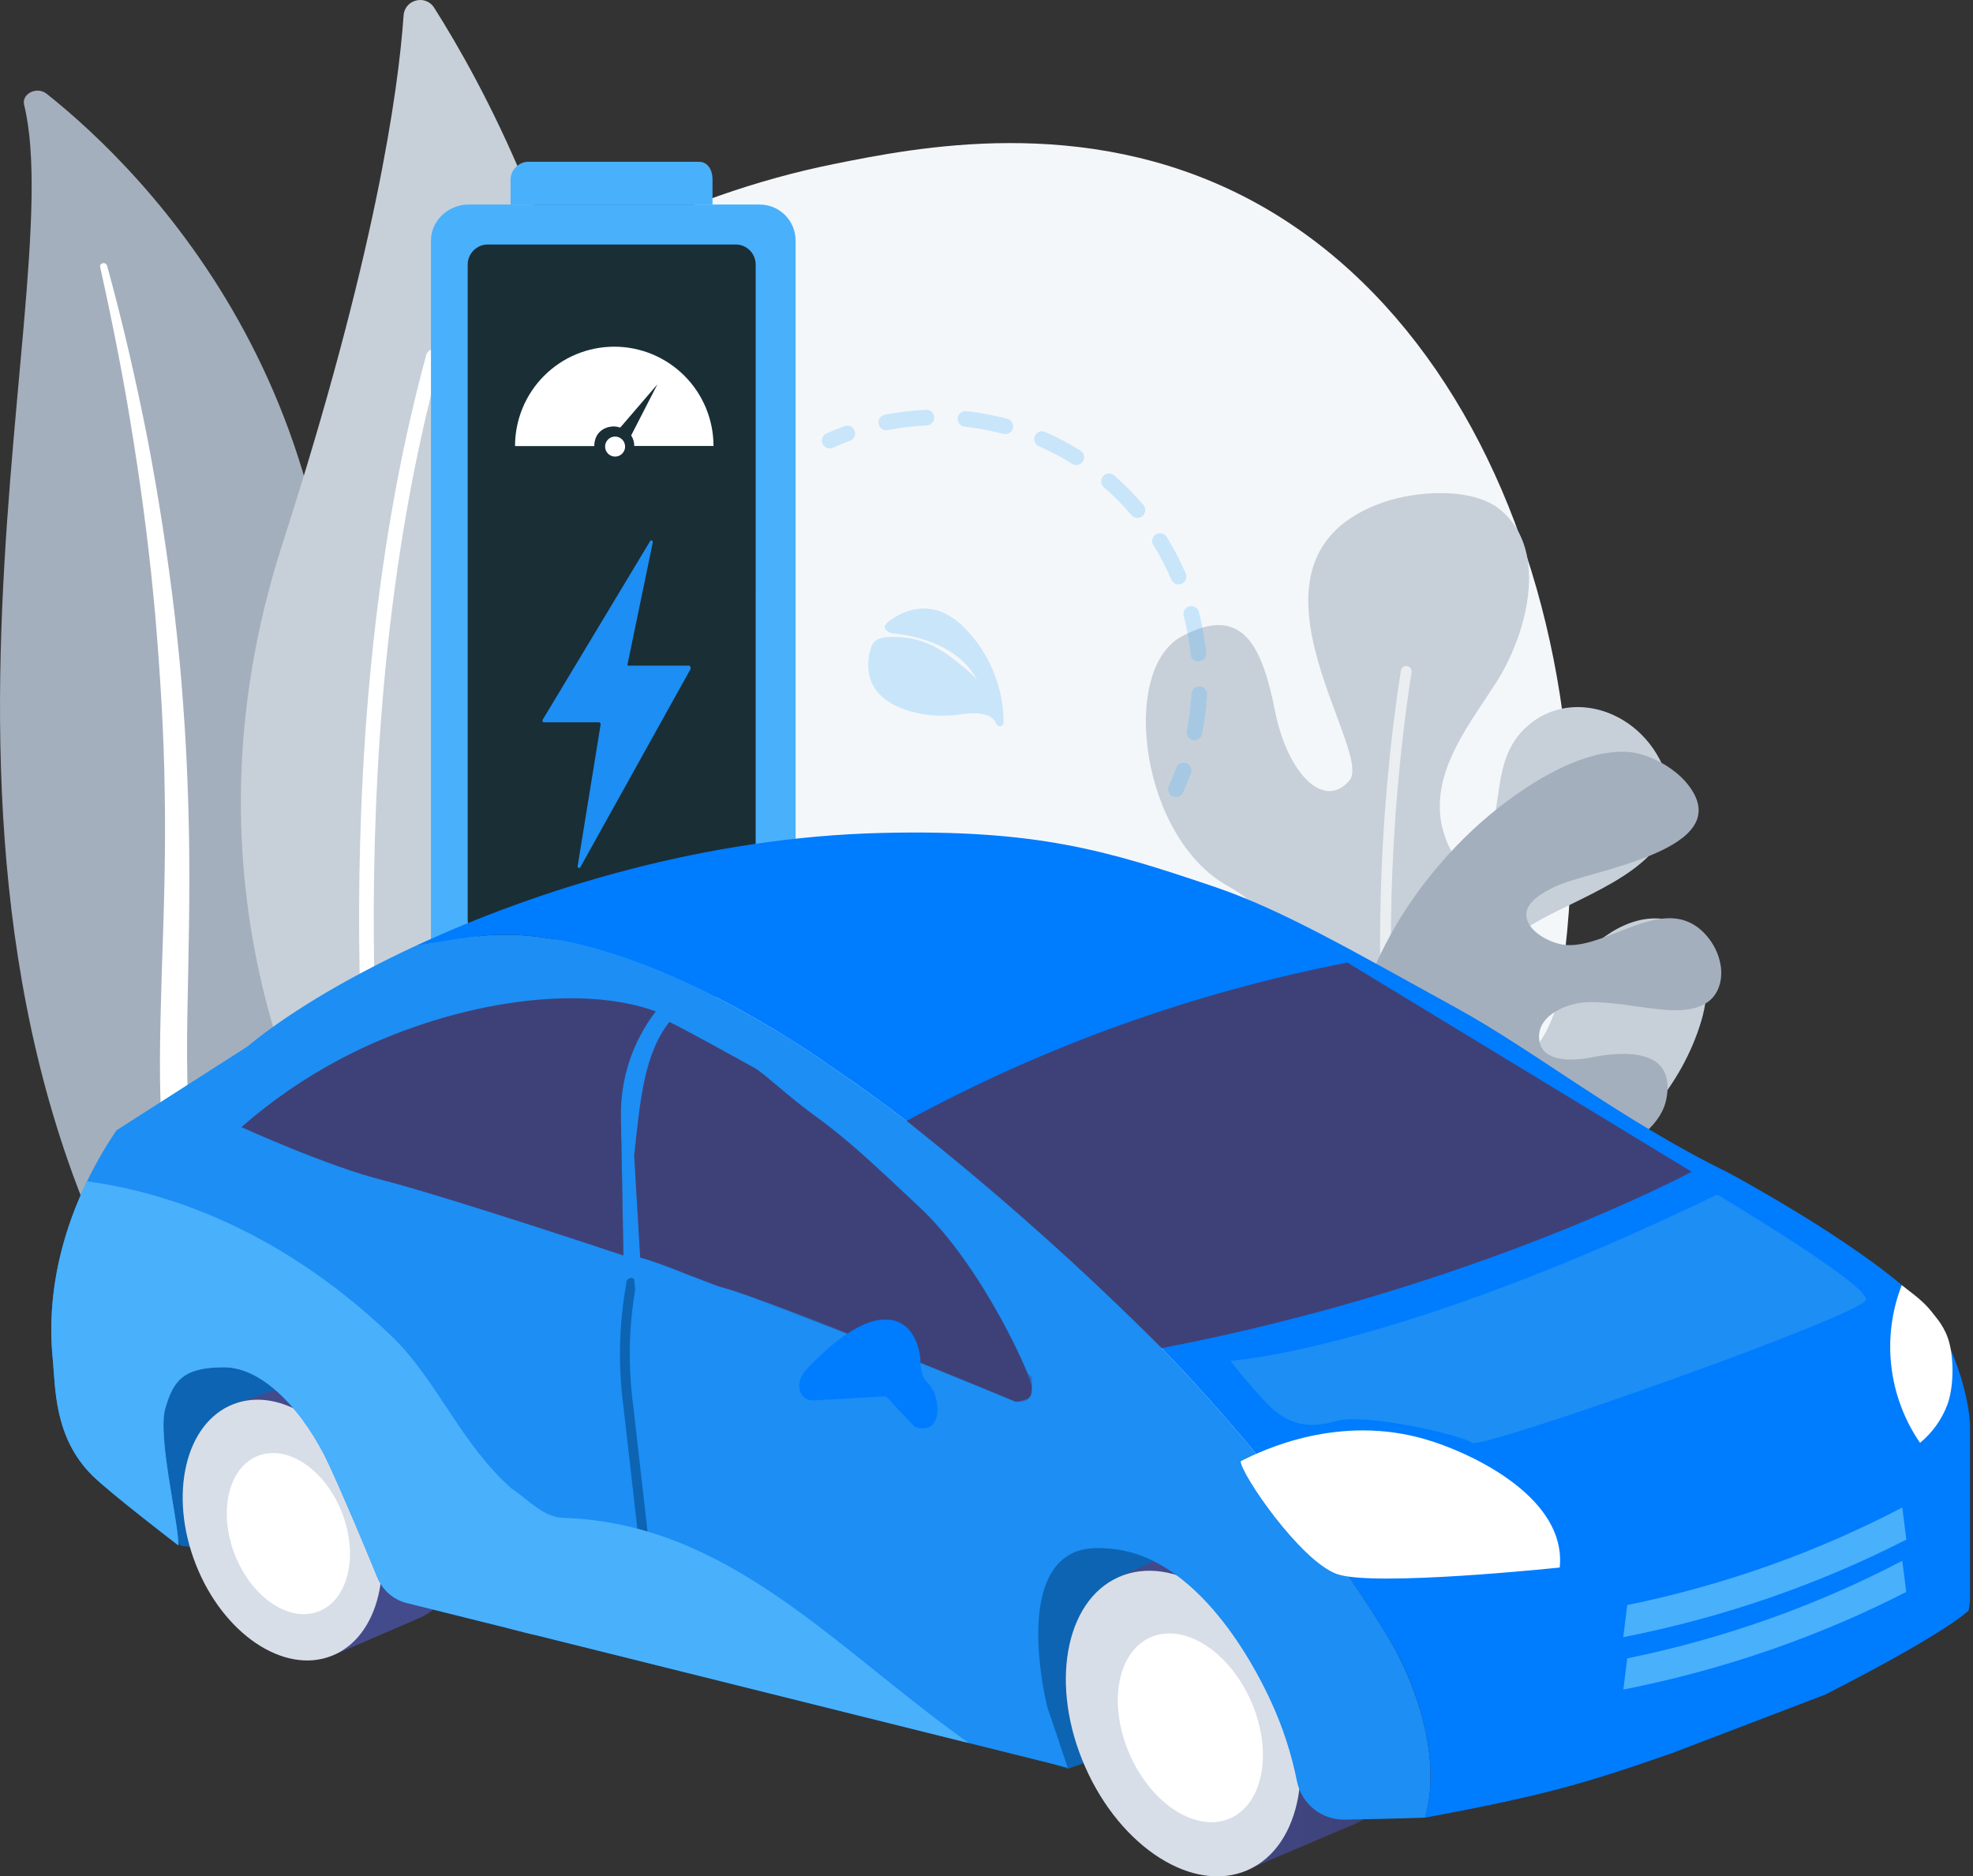 <svg width="326" height="310" viewBox="0 0 326 310" fill="none" xmlns="http://www.w3.org/2000/svg">
<rect x="0" y="0" width="326" height="310" fill="#333333" stroke="none"/>
<g clip-path="url(#clip0_398_2018)">
<path d="M24.102 140.47C31.971 78.79 87.62 37.217 137.689 27.122C151.359 24.363 178.858 18.82 205.51 32.457C256.681 58.645 273.213 139.475 248.029 197.138C244.788 204.562 221.954 254.633 168.22 269.553C128.88 280.477 95.021 266.43 90.885 264.658C85.661 262.416 73.967 256.885 61.806 246.263C33.234 221.307 19.186 179.014 24.102 140.47Z" fill="#F4F7FA"/>
<path d="M3.985 17.319C3.533 15.475 6.115 14.22 7.713 15.495C23.991 28.434 63.177 67.291 54.208 135.967C42.964 222.142 62.294 251.211 88.292 270.106C88.292 270.106 54.485 263.573 31.865 231.941C-23.672 154.276 12.028 50.086 3.985 17.319Z" fill="#A4AFBD"/>
<g style="mix-blend-mode:soft-light">
<path d="M16.542 44.069C18.659 53.627 20.557 63.222 22.053 72.855C23.6 82.486 24.805 92.147 25.669 101.837C26.479 111.525 27.09 121.225 27.218 130.935C27.396 140.643 27.093 150.348 26.748 160.092C26.468 169.831 26.121 179.641 26.933 189.508C27.745 199.376 29.907 209.275 34.113 218.553C35.163 220.865 36.269 223.169 37.517 225.393C38.721 227.64 40.039 229.839 41.407 232.017C44.185 236.415 47.285 240.601 50.681 244.54C57.583 252.479 65.881 259.499 75.003 265.419C75.963 266.042 77.327 265.871 78.052 265.04C78.776 264.209 78.59 263.07 77.674 262.443C75.502 260.948 73.353 259.434 71.29 257.843C70.244 257.061 69.239 256.241 68.21 255.438C67.225 254.6 66.202 253.798 65.247 252.936C61.402 249.588 57.807 245.963 54.49 242.089C47.906 234.46 42.613 225.926 38.575 217.07C36.624 212.653 35.052 208.079 33.875 203.396C32.731 198.733 31.946 193.99 31.528 189.206C30.654 179.63 30.905 169.917 31.105 160.178C31.304 150.439 31.4 140.643 31.043 130.865C30.881 125.976 30.617 121.092 30.251 116.212C30.089 113.777 29.862 111.342 29.646 108.898C29.403 106.462 29.142 104.027 28.863 101.593C27.716 91.871 26.222 82.19 24.383 72.552C22.489 62.928 20.299 53.35 17.684 43.864C17.634 43.726 17.535 43.611 17.405 43.542C17.275 43.473 17.124 43.455 16.981 43.491C16.914 43.5 16.85 43.522 16.792 43.556C16.733 43.59 16.683 43.635 16.642 43.688C16.601 43.742 16.571 43.803 16.554 43.869C16.537 43.934 16.533 44.002 16.542 44.069Z" fill="white"/>
</g>
<path d="M67.767 203.883C66 206.439 62.2 206.36 60.509 203.751C51.178 189.36 28.47 146.291 46.651 89.921C62.005 42.325 65.814 15.054 66.686 2.554C66.871 -0.088 70.317 -0.96 71.736 1.277C87.392 25.949 131.781 111.218 67.767 203.883Z" fill="#C7D0D9"/>
<g style="mix-blend-mode:soft-light">
<path d="M63.694 202.832C63.62 202.858 63.544 202.876 63.466 202.886C63.147 202.929 62.824 202.844 62.569 202.649C62.313 202.455 62.144 202.166 62.101 201.847C61.999 201.094 52.078 125.763 70.44 58.618C70.483 58.464 70.555 58.321 70.653 58.195C70.751 58.069 70.873 57.964 71.012 57.885C71.15 57.807 71.303 57.756 71.461 57.737C71.62 57.717 71.78 57.729 71.934 57.772C72.087 57.814 72.231 57.887 72.356 57.985C72.482 58.083 72.587 58.205 72.665 58.344C72.744 58.483 72.794 58.636 72.814 58.795C72.833 58.953 72.821 59.114 72.779 59.267C54.55 125.924 64.401 200.779 64.503 201.527C64.539 201.805 64.478 202.086 64.331 202.324C64.183 202.562 63.959 202.741 63.694 202.832Z" fill="white"/>
</g>
<path d="M230.832 208.668C250.481 202.013 274.685 190.032 281.092 168.738C282.615 163.671 283.281 154.292 276.442 152.182C270.188 150.258 263.548 154.959 260.157 159.785C257.664 163.331 256.574 170.348 253.528 173.112C249.069 177.156 244.683 169.457 244.106 166.031C242.81 158.371 251.538 153.37 257.418 150.466C267.18 145.644 278.716 140.872 275.733 129.365C272.751 117.859 260.011 113.16 252.319 120.008C245.978 125.651 248.791 134.403 244.962 140.766C241.558 146.418 238.487 138.981 238.015 135.119C236.989 126.74 243.04 119.313 247.254 112.708C252.024 105.242 256.154 91.323 248.064 84.353C243.413 80.341 233.801 81.12 228.409 83.042C202.03 92.446 227.122 124.025 222.973 128.948C218.823 133.871 212.761 127.938 210.677 117.479C208.593 107.019 205.439 99.624 195.216 105.174C184.994 110.723 188.409 138.448 202.959 146.436C217.509 154.423 206.589 168.54 201.737 161.693C198.234 156.748 193.255 142.951 185.973 142.797C173.839 142.542 178.783 166.253 183.237 171.106C189.478 177.909 200.409 177.458 207.669 182.955C209.776 184.551 214.624 188.578 213.687 191.72C212.381 196.103 205.665 193.051 203.142 191.65C197.469 188.503 187.947 175.838 182.992 186.521C176.877 199.705 194.394 213.902 230.832 208.668Z" fill="#C7D0D9"/>
<g style="mix-blend-mode:soft-light" opacity="0.8">
<g style="mix-blend-mode:soft-light" opacity="0.8">
<path d="M233.328 206.041C233.1 206.088 232.862 206.043 232.667 205.916C232.472 205.789 232.334 205.59 232.284 205.362C232.193 204.952 223.309 163.659 231.473 110.773C231.512 110.542 231.64 110.335 231.83 110.197C232.02 110.06 232.256 110.003 232.487 110.039C232.719 110.075 232.927 110.201 233.066 110.389C233.206 110.578 233.265 110.814 233.232 111.046C225.128 163.605 233.937 204.57 234.026 204.978C234.053 205.092 234.056 205.21 234.036 205.325C234.016 205.441 233.973 205.551 233.91 205.65C233.847 205.748 233.766 205.833 233.669 205.9C233.573 205.967 233.465 206.013 233.35 206.038L233.328 206.041Z" fill="white"/>
</g>
</g>
<path d="M262.051 199.18C261.421 194.84 253.169 193.499 249.845 192.817C247.918 192.424 245.172 192.006 244.208 189.998C243.193 187.888 244.801 186.282 246.838 185.94C250.487 185.325 254.372 187.693 257.74 188.792C261.358 189.973 265.12 190.558 268.744 189.045C271.634 187.837 274.616 184.917 275.284 181.811C277.131 173.208 268.499 173.589 262.86 174.724C260.124 175.274 254.756 175.644 254.327 171.778C253.871 167.663 259.118 165.665 262.343 165.586C266.557 165.483 270.685 166.467 274.861 166.827C278.626 167.152 283.093 166.803 284.196 162.476C285.049 159.132 283.224 155.249 280.519 153.224C274.285 148.536 265.881 156.27 259.16 156.162C256.784 156.123 252.886 154.324 252.263 151.76C251.631 149.146 255.032 147.44 256.895 146.515C262.421 143.777 287.673 140.509 278.794 129.498C276.559 126.724 272.199 124.357 268.658 124.211C261.975 123.937 254.403 128.378 249.198 132.228C241.013 138.282 233.81 146.674 229.084 155.699C218.639 175.654 223.384 189.193 223.384 189.193C226.265 194.103 230.76 199.229 235.747 202.042C241.611 205.346 250.741 206.888 257.2 204.476C259.296 203.683 262.444 201.868 262.051 199.18Z" fill="#A4AFBD"/>
<g opacity="0.5">
<path opacity="0.5" d="M114.6 94.478C114.73 94.718 114.934 94.909 115.182 95.024C115.492 95.168 115.846 95.184 116.168 95.068C116.49 94.952 116.753 94.713 116.9 94.404C117.34 93.464 117.823 92.526 118.336 91.62C118.468 91.325 118.486 90.991 118.385 90.683C118.284 90.375 118.072 90.117 117.791 89.957C117.51 89.798 117.179 89.75 116.864 89.822C116.549 89.894 116.272 90.082 116.088 90.347C115.545 91.31 115.031 92.305 114.561 93.305C114.475 93.49 114.433 93.692 114.44 93.896C114.447 94.1 114.502 94.3 114.6 94.478Z" fill="#49B0FC"/>
<path opacity="0.5" d="M115.467 133.166C114.397 131.134 113.483 129.024 112.734 126.852C112.656 126.537 112.698 126.204 112.853 125.919C113.008 125.633 113.264 125.416 113.57 125.311C113.877 125.205 114.212 125.218 114.509 125.348C114.807 125.477 115.045 125.713 115.177 126.01C115.881 128.055 116.742 130.044 117.751 131.957C117.873 132.254 117.882 132.586 117.775 132.889C117.667 133.191 117.452 133.444 117.169 133.597C116.887 133.749 116.558 133.792 116.247 133.716C115.935 133.64 115.662 133.451 115.481 133.186L115.467 133.166ZM119.399 137.176C119.674 136.972 120.019 136.886 120.357 136.936C120.696 136.986 121.001 137.168 121.206 137.442C122.496 139.178 123.917 140.813 125.456 142.332C125.664 142.58 125.773 142.896 125.76 143.22C125.748 143.543 125.615 143.85 125.388 144.081C125.162 144.311 124.857 144.449 124.534 144.466C124.212 144.483 123.894 144.379 123.644 144.175C122.01 142.562 120.502 140.825 119.133 138.981C119.098 138.933 119.066 138.882 119.037 138.83C118.89 138.556 118.846 138.239 118.912 137.935C118.978 137.632 119.151 137.362 119.399 137.176ZM111.005 120.192C110.602 117.93 110.375 115.64 110.326 113.343C110.304 113.163 110.32 112.98 110.374 112.807C110.427 112.634 110.515 112.474 110.634 112.337C110.753 112.2 110.899 112.09 111.063 112.013C111.226 111.936 111.404 111.894 111.585 111.89C111.766 111.886 111.946 111.92 112.113 111.99C112.28 112.06 112.43 112.164 112.555 112.296C112.679 112.427 112.775 112.584 112.835 112.755C112.896 112.925 112.92 113.107 112.906 113.288C112.956 115.451 113.173 117.607 113.554 119.736C113.581 120.059 113.487 120.379 113.291 120.636C113.094 120.892 112.809 121.066 112.491 121.123C112.173 121.18 111.845 121.116 111.572 120.944C111.299 120.772 111.099 120.504 111.013 120.192H111.005ZM128.6 146.812C128.801 146.535 129.103 146.349 129.44 146.294C129.777 146.238 130.123 146.319 130.401 146.517C132.154 147.78 134.002 148.905 135.93 149.882C136.097 149.949 136.248 150.05 136.373 150.178C136.499 150.307 136.597 150.46 136.66 150.629C136.724 150.797 136.752 150.977 136.742 151.157C136.732 151.337 136.685 151.513 136.604 151.674C136.523 151.834 136.409 151.976 136.27 152.09C136.131 152.205 135.97 152.289 135.797 152.337C135.624 152.386 135.442 152.398 135.264 152.372C135.086 152.347 134.915 152.285 134.763 152.19C132.717 151.153 130.755 149.959 128.894 148.619C128.737 148.508 128.608 148.362 128.516 148.194C128.398 147.978 128.343 147.734 128.358 147.488C128.372 147.243 128.457 147.007 128.6 146.807V146.812ZM110.706 106.478C110.763 106.057 110.824 105.638 110.891 105.219C111.19 103.371 111.602 101.543 112.126 99.746C112.161 99.568 112.231 99.4 112.334 99.251C112.437 99.103 112.57 98.978 112.724 98.883C112.878 98.789 113.05 98.728 113.229 98.705C113.408 98.681 113.59 98.695 113.763 98.746C113.937 98.796 114.097 98.883 114.235 98.999C114.373 99.116 114.485 99.26 114.565 99.422C114.644 99.585 114.688 99.762 114.695 99.942C114.702 100.123 114.671 100.303 114.605 100.471C114.11 102.165 113.722 103.889 113.441 105.631C113.378 106.027 113.319 106.422 113.267 106.818C113.26 106.998 113.214 107.174 113.135 107.336C113.055 107.497 112.943 107.641 112.805 107.756C112.667 107.872 112.507 107.958 112.334 108.008C112.162 108.059 111.98 108.073 111.802 108.049C111.624 108.025 111.452 107.965 111.298 107.871C111.145 107.778 111.012 107.653 110.909 107.505C110.806 107.357 110.735 107.19 110.7 107.013C110.665 106.836 110.667 106.654 110.706 106.478ZM140.285 153.182C140.392 152.858 140.622 152.589 140.925 152.433C141.228 152.278 141.581 152.248 141.906 152.35C143.962 153.017 146.066 153.525 148.199 153.871C148.511 153.954 148.78 154.149 148.956 154.419C149.131 154.69 149.2 155.016 149.149 155.334C149.097 155.652 148.929 155.94 148.678 156.142C148.426 156.343 148.109 156.443 147.787 156.423C145.524 156.057 143.291 155.518 141.11 154.811C140.786 154.704 140.518 154.474 140.362 154.17C140.207 153.866 140.177 153.513 140.28 153.188L140.285 153.182ZM153.355 155.701C153.359 155.359 153.497 155.032 153.74 154.792C153.983 154.552 154.31 154.417 154.652 154.417C156.812 154.433 158.97 154.281 161.107 153.964C161.43 153.945 161.749 154.048 162 154.253C162.251 154.457 162.416 154.748 162.464 155.069C162.512 155.389 162.438 155.716 162.258 155.985C162.077 156.254 161.803 156.445 161.488 156.522C159.219 156.861 156.927 157.024 154.632 157.009C154.291 157.005 153.965 156.867 153.725 156.623C153.485 156.38 153.35 156.052 153.35 155.71L153.355 155.701Z" fill="#49B0FC"/>
<path opacity="0.5" d="M166.717 154.357C166.862 154.617 167.092 154.82 167.368 154.931C167.644 155.041 167.95 155.054 168.234 154.965C169.288 154.641 170.341 154.259 171.366 153.852C171.653 153.705 171.875 153.455 171.989 153.153C172.102 152.85 172.099 152.516 171.98 152.216C171.86 151.916 171.634 151.671 171.343 151.529C171.053 151.387 170.721 151.359 170.411 151.45C169.447 151.834 168.455 152.187 167.461 152.498C167.135 152.602 166.862 152.831 166.704 153.135C166.545 153.439 166.513 153.794 166.615 154.121C166.642 154.203 166.676 154.282 166.717 154.357Z" fill="#49B0FC"/>
<path opacity="0.5" d="M193.166 131.038C193.299 131.282 193.507 131.476 193.759 131.59C194.071 131.732 194.425 131.744 194.746 131.624C195.067 131.505 195.327 131.263 195.471 130.952C195.929 129.951 196.356 128.917 196.74 127.868C196.818 127.706 196.861 127.528 196.867 127.347C196.873 127.167 196.841 126.987 196.773 126.819C196.705 126.652 196.604 126.5 196.474 126.375C196.345 126.249 196.19 126.151 196.021 126.089C195.852 126.026 195.671 125.999 195.491 126.01C195.311 126.021 195.135 126.07 194.975 126.153C194.815 126.236 194.674 126.352 194.561 126.493C194.447 126.633 194.365 126.796 194.318 126.971C193.955 127.945 193.553 128.919 193.122 129.868C193.037 130.053 192.997 130.255 193.005 130.458C193.012 130.662 193.068 130.86 193.166 131.038Z" fill="#49B0FC"/>
<path opacity="0.5" d="M145.176 70.05C145.111 69.714 145.181 69.366 145.37 69.081C145.56 68.796 145.854 68.598 146.189 68.529C148.402 68.088 150.644 67.817 152.898 67.718C153.076 67.694 153.258 67.707 153.431 67.757C153.604 67.807 153.765 67.892 153.903 68.008C154.041 68.124 154.154 68.267 154.233 68.428C154.313 68.59 154.359 68.767 154.367 68.947C154.375 69.127 154.345 69.307 154.28 69.475C154.215 69.643 154.115 69.796 153.988 69.923C153.861 70.05 153.708 70.15 153.54 70.215C153.372 70.28 153.193 70.31 153.013 70.302C150.889 70.395 148.776 70.652 146.692 71.07C146.525 71.104 146.354 71.105 146.187 71.072C146.02 71.04 145.861 70.974 145.72 70.88C145.579 70.785 145.458 70.663 145.364 70.522C145.27 70.38 145.205 70.221 145.173 70.053L145.176 70.05ZM158.232 69.076C158.27 68.736 158.441 68.424 158.707 68.21C158.973 67.995 159.313 67.894 159.653 67.929C160.442 68.013 161.233 68.121 162.026 68.253C163.459 68.484 164.897 68.789 166.297 69.157C166.477 69.184 166.649 69.249 166.802 69.347C166.956 69.445 167.087 69.574 167.187 69.726C167.287 69.878 167.354 70.049 167.384 70.228C167.414 70.408 167.406 70.592 167.36 70.768C167.315 70.944 167.232 71.109 167.119 71.251C167.006 71.394 166.864 71.51 166.702 71.594C166.541 71.678 166.364 71.727 166.182 71.738C166.001 71.749 165.819 71.721 165.649 71.657C164.33 71.311 162.975 71.024 161.623 70.805C160.876 70.685 160.131 70.585 159.386 70.505C159.046 70.467 158.735 70.296 158.52 70.029C158.306 69.763 158.205 69.422 158.24 69.081L158.232 69.076ZM196.063 120.855C196.187 120.259 196.295 119.657 196.388 119.05C196.63 117.552 196.792 116.043 196.874 114.528C196.921 114.207 197.085 113.916 197.336 113.711C197.586 113.506 197.904 113.402 198.227 113.419C198.55 113.437 198.855 113.575 199.081 113.805C199.308 114.036 199.441 114.344 199.453 114.667C199.366 116.274 199.195 117.874 198.939 119.462C198.831 120.112 198.713 120.751 198.587 121.379C198.492 121.689 198.286 121.951 198.008 122.116C197.73 122.281 197.401 122.336 197.084 122.271C196.768 122.205 196.488 122.024 196.298 121.762C196.108 121.5 196.023 121.176 196.059 120.855H196.063ZM170.986 72.04C171.124 71.726 171.379 71.48 171.697 71.354C172.015 71.228 172.37 71.233 172.685 71.368C174.754 72.267 176.751 73.323 178.661 74.525C178.908 74.725 179.074 75.01 179.125 75.324C179.177 75.638 179.112 75.961 178.942 76.23C178.771 76.499 178.509 76.696 178.203 76.784C177.897 76.871 177.57 76.843 177.283 76.705C175.485 75.573 173.604 74.58 171.656 73.733C171.342 73.596 171.096 73.34 170.97 73.021C170.845 72.702 170.85 72.347 170.985 72.032L170.986 72.04ZM196.733 108.142C196.522 106.025 196.151 103.928 195.621 101.867C195.561 101.698 195.537 101.517 195.55 101.338C195.564 101.158 195.614 100.984 195.698 100.825C195.783 100.666 195.899 100.526 196.04 100.415C196.181 100.303 196.344 100.222 196.518 100.177C196.692 100.132 196.873 100.123 197.051 100.152C197.228 100.181 197.398 100.246 197.549 100.344C197.699 100.442 197.828 100.57 197.927 100.721C198.026 100.871 198.092 101.041 198.122 101.218C198.684 103.407 199.079 105.635 199.302 107.884C199.325 108.178 199.248 108.471 199.083 108.715C198.917 108.959 198.674 109.14 198.393 109.227C198.112 109.314 197.809 109.303 197.535 109.196C197.261 109.088 197.032 108.89 196.885 108.634C196.802 108.482 196.75 108.315 196.733 108.142ZM182.265 78.674C182.49 78.416 182.808 78.257 183.149 78.233C183.491 78.208 183.828 78.319 184.087 78.543C185.791 80.022 187.381 81.627 188.844 83.346C188.974 83.472 189.075 83.623 189.143 83.791C189.21 83.958 189.242 84.138 189.236 84.319C189.23 84.499 189.187 84.676 189.108 84.839C189.03 85.002 188.919 85.147 188.782 85.264C188.644 85.381 188.484 85.468 188.311 85.52C188.138 85.572 187.957 85.587 187.778 85.564C187.599 85.542 187.427 85.482 187.272 85.389C187.117 85.296 186.984 85.171 186.88 85.024C185.501 83.405 184.001 81.892 182.395 80.498C182.138 80.273 181.979 79.955 181.955 79.613C181.931 79.271 182.042 78.934 182.265 78.674ZM193.571 95.832C192.735 93.875 191.753 91.984 190.634 90.174C190.525 90.03 190.447 89.865 190.405 89.689C190.363 89.513 190.359 89.33 190.392 89.152C190.425 88.974 190.494 88.805 190.596 88.656C190.698 88.507 190.83 88.381 190.984 88.285C191.137 88.19 191.309 88.128 191.488 88.103C191.667 88.078 191.849 88.091 192.022 88.14C192.196 88.19 192.357 88.275 192.496 88.391C192.635 88.507 192.748 88.65 192.828 88.812C194.016 90.733 195.058 92.74 195.945 94.818C196.057 95.12 196.053 95.453 195.934 95.752C195.815 96.051 195.589 96.295 195.3 96.437C195.011 96.579 194.68 96.608 194.371 96.518C194.062 96.429 193.797 96.228 193.627 95.954C193.608 95.91 193.59 95.871 193.572 95.832H193.571Z" fill="#49B0FC"/>
<path opacity="0.5" d="M135.971 73.425C136.129 73.709 136.387 73.923 136.695 74.026C137.003 74.128 137.338 74.111 137.634 73.978C138.577 73.552 139.551 73.152 140.532 72.794C140.833 72.661 141.073 72.418 141.202 72.115C141.331 71.811 141.341 71.47 141.228 71.16C141.115 70.85 140.889 70.595 140.595 70.446C140.301 70.297 139.961 70.266 139.645 70.359C138.605 70.74 137.571 71.171 136.566 71.615C136.254 71.757 136.01 72.017 135.889 72.338C135.767 72.658 135.778 73.014 135.918 73.328C135.94 73.365 135.953 73.396 135.971 73.425Z" fill="#49B0FC"/>
<path opacity="0.5" d="M159.583 103.944C157.431 101.694 155.1 100.55 152.656 100.535C151.004 100.554 149.389 101.032 147.991 101.915C147.204 102.402 145.236 103.475 146.722 104.369C147.139 104.621 147.641 104.668 148.124 104.721C153.298 105.289 159.334 107.671 161.622 112.753C161.078 111.542 159.157 110.211 158.152 109.368C156.916 108.328 155.565 107.434 154.126 106.702C152.404 105.839 150.518 105.352 148.594 105.273C146.936 105.202 144.57 105.033 143.956 106.896C143.059 109.607 143.268 112.569 145.309 114.699C148.239 117.762 154.162 118.711 158.496 118.065C160.207 117.81 163.54 117.439 164.52 119.383C164.585 119.545 164.674 119.697 164.785 119.831C164.869 119.91 164.975 119.964 165.089 119.985C165.203 120.007 165.321 119.996 165.428 119.953C165.536 119.91 165.63 119.837 165.698 119.743C165.766 119.649 165.806 119.538 165.814 119.422C165.828 119.06 166.183 110.836 159.583 103.944Z" fill="#49B0FC"/>
</g>
<path d="M24.533 248.575L29.802 255.373L79.534 262.201L176.473 292.23L225.636 275L193.492 241.894L29.926 207.793L14.826 225.367L24.533 248.575Z" fill="#0D64B2"/>
<path d="M223.689 301.452C223.42 301.571 222.878 301.777 222.878 301.777L207.231 308.432L199.203 305.16L184.104 294.225V270.462L184.859 260.56L202.454 252.626C211.27 248.731 223.123 256.251 228.925 269.421C234.728 282.591 232.511 297.558 223.689 301.452Z" fill="url(#paint0_linear_398_2018)"/>
<path d="M69.539 267.223L55.367 273.356L37.97 260.81L36.082 243.728L38.478 232.041L50.723 227.846C51.07 227.705 51.425 227.583 51.785 227.479L51.872 227.451C59.119 225.416 67.978 231.421 72.33 241.686C77.011 252.706 77.035 263.75 69.539 267.223Z" fill="url(#paint1_linear_398_2018)"/>
<path d="M206.172 308.977C215.124 305.023 217.608 290.981 211.721 277.613C205.833 264.246 193.804 256.614 184.852 260.568C175.9 264.522 173.415 278.564 179.303 291.932C185.19 305.3 197.22 312.931 206.172 308.977Z" fill="#D8DEE8"/>
<path d="M131.46 39.72V159.052C131.46 162.299 128.822 164.782 125.462 164.782H77.425C74.067 164.782 71.209 162.302 71.209 159.052V39.72C71.209 36.473 74.067 33.795 77.425 33.795H125.464C126.247 33.788 127.023 33.936 127.749 34.23C128.474 34.524 129.134 34.959 129.692 35.509C130.249 36.06 130.692 36.715 130.995 37.438C131.299 38.16 131.456 38.936 131.46 39.72Z" fill="#49B0FC"/>
<path d="M115.508 26.731H87.226C85.795 26.731 84.365 28.072 84.365 29.616V33.795H117.731V29.616C117.731 28.072 116.937 26.731 115.508 26.731Z" fill="#49B0FC"/>
<path d="M124.862 43.695C124.86 43.259 124.772 42.827 124.604 42.425C124.435 42.023 124.189 41.658 123.879 41.351C123.569 41.044 123.202 40.802 122.799 40.638C122.395 40.473 121.963 40.39 121.528 40.394H80.623C79.743 40.389 78.897 40.734 78.27 41.352C77.643 41.971 77.287 42.814 77.279 43.695V151.989C77.279 153.833 78.803 155.214 80.629 155.214H121.528C123.354 155.214 124.858 153.833 124.858 151.989L124.862 43.695Z" fill="#1A2E35"/>
<path d="M114.094 110.237C114.052 110.138 113.967 109.982 113.877 109.982H103.93C103.855 109.982 103.782 110.032 103.737 109.958C103.714 109.927 103.697 109.892 103.69 109.855C103.682 109.817 103.683 109.779 103.693 109.742L107.855 89.645C107.871 89.582 107.866 89.516 107.842 89.456C107.819 89.395 107.777 89.344 107.722 89.308C107.696 89.294 107.668 89.285 107.638 89.282C107.609 89.279 107.579 89.283 107.551 89.292C107.523 89.301 107.497 89.316 107.474 89.335C107.452 89.355 107.434 89.379 107.421 89.405L89.68 118.893C89.652 118.937 89.636 118.988 89.632 119.04C89.628 119.092 89.636 119.144 89.657 119.192C89.673 119.236 89.703 119.274 89.743 119.301C89.782 119.327 89.828 119.341 89.876 119.339H98.998C99.037 119.345 99.075 119.36 99.108 119.383C99.141 119.406 99.168 119.436 99.187 119.471C99.235 119.55 99.253 119.643 99.237 119.734L95.45 143.049C95.436 143.114 95.443 143.181 95.469 143.242C95.494 143.303 95.538 143.354 95.594 143.39C95.62 143.403 95.649 143.411 95.679 143.412C95.708 143.414 95.737 143.41 95.765 143.4C95.793 143.39 95.819 143.375 95.841 143.355C95.862 143.335 95.88 143.311 95.892 143.284L114.071 110.597C114.126 110.485 114.134 110.355 114.094 110.237Z" fill="#1C8EF4"/>
<path d="M101.497 57.281C99.344 57.281 97.212 57.705 95.222 58.53C93.233 59.355 91.425 60.565 89.902 62.09C88.379 63.614 87.171 65.424 86.347 67.417C85.523 69.409 85.099 71.545 85.1 73.701H98.196C98.196 71.609 99.674 70.455 101.497 70.455C101.833 70.47 102.165 70.535 102.483 70.646L108.621 63.504L104.287 71.945C104.627 72.462 104.805 73.068 104.799 73.686H117.893C117.89 69.334 116.161 65.161 113.086 62.085C110.012 59.009 105.844 57.281 101.497 57.281Z" fill="white"/>
<path d="M203.269 300.426C208.798 297.983 210.332 289.31 206.696 281.053C203.059 272.796 195.629 268.082 190.099 270.524C184.57 272.966 183.036 281.64 186.672 289.897C190.309 298.154 197.739 302.868 203.269 300.426Z" fill="white"/>
<path d="M54.781 273.599C62.693 270.499 65.469 258.677 60.982 247.193C56.495 235.709 46.444 228.913 38.532 232.013C30.621 235.114 27.844 246.936 32.331 258.42C36.818 269.904 46.87 276.7 54.781 273.599Z" fill="#D8DEE8"/>
<path d="M52.667 266.23C57.555 264.315 59.27 257.012 56.499 249.919C53.727 242.826 47.518 238.628 42.631 240.543C37.743 242.458 36.028 249.761 38.8 256.854C41.571 263.948 47.78 268.146 52.667 266.23Z" fill="white"/>
<path d="M235.47 300.319C230.376 300.495 225.716 300.59 222.157 300.644C220.317 300.673 218.525 300.058 217.091 298.904C215.657 297.75 214.67 296.13 214.302 294.325C213.406 289.845 211.996 285.484 210.099 281.328C208.725 278.332 199.018 257.143 183.434 255.884C181.255 255.705 178.618 255.598 176.28 257.153C168.06 262.607 173.059 282.075 173.059 282.075L176.424 292.064L67.21 264.852C66.133 264.584 65.134 264.066 64.294 263.34C63.455 262.614 62.797 261.7 62.375 260.672C60.468 256.02 56.919 247.489 54.289 241.844C50.514 233.744 43.773 225.914 37.034 225.914C30.294 225.914 28.675 228.073 27.327 232.663C25.978 237.253 29.484 251.294 29.484 255.343C29.484 255.343 18.025 246.569 15.195 243.735C8.874 237.404 9.187 229.202 8.723 224.563C6.94 206.613 15.53 192.243 19.239 186.763L40.839 172.939C46.906 167.907 56.472 161.965 68.422 156.397C71.598 155.761 75.022 155.199 78.728 154.724C103.688 151.533 137.325 176.244 137.325 176.244C137.325 176.244 194.754 213.763 229.442 270.643C232.984 276.446 238.569 289.449 235.47 300.319Z" fill="#1C8EF4"/>
<path d="M107.8 268.033C107.6 268.034 107.407 267.961 107.257 267.828C107.108 267.696 107.012 267.512 106.989 267.313L102.984 232.146C102.132 225.561 102.284 218.883 103.437 212.344L103.484 211.92C103.49 211.81 103.518 211.702 103.567 211.603C103.616 211.504 103.685 211.416 103.769 211.344C103.854 211.273 103.952 211.219 104.057 211.187C104.163 211.155 104.274 211.145 104.384 211.157C104.493 211.17 104.599 211.205 104.695 211.26C104.791 211.314 104.875 211.388 104.941 211.477C105.007 211.565 105.055 211.666 105.081 211.774C105.107 211.881 105.11 211.993 105.091 212.102L105.038 212.576C103.905 218.975 103.754 225.511 104.591 231.956L108.596 267.135C108.619 267.348 108.558 267.562 108.424 267.73C108.291 267.898 108.097 268.006 107.884 268.031C107.856 268.033 107.828 268.034 107.8 268.033Z" fill="#0D64B2"/>
<path d="M301.532 280.01C321.536 269.846 325.264 266.127 325.264 266.127C325.432 265.345 325.514 264.546 325.509 263.746V235.633C325.509 235.633 325.509 235.505 325.499 235.251C325.478 234.873 325.433 234.216 325.309 233.321C324.997 231.109 324.232 227.439 322.295 222.883C321.823 221.779 321.299 220.625 320.684 219.432C319.632 217.379 317.387 215.012 314.508 212.56C314.486 212.543 314.465 212.525 314.447 212.504C312.257 210.641 309.706 208.726 307.04 206.87C300.336 202.191 292.938 197.87 288.826 195.552C286.844 194.434 285.629 193.783 285.629 193.783C267.723 185.031 253.784 173.742 240.601 166.514C224.01 157.413 212.044 150.376 200.698 146.533C182.896 140.506 171.361 137.005 145.689 137.622C116.709 138.318 89.032 146.797 68.43 156.398C71.602 155.762 75.028 155.201 78.733 154.723C103.694 151.535 137.332 176.245 137.332 176.245C137.332 176.245 142.128 179.377 149.79 185.211C160.163 193.113 175.801 205.958 191.869 222.665C191.894 222.691 191.923 222.721 191.949 222.745C197.161 228.171 202.426 234.01 207.565 240.21C212.298 245.909 216.921 251.921 221.32 258.216C221.846 258.972 222.373 259.733 222.893 260.5C225.147 263.801 227.327 267.176 229.433 270.623C229.433 270.623 229.443 270.638 229.448 270.643C232.989 276.447 238.575 289.45 235.471 300.32C254.434 296.78 261.414 294.875 276.255 289.666L301.532 280.01Z" fill="#007CFF"/>
<path d="M102.597 184.645L103.007 207.434C89.353 202.876 70.221 196.742 63.449 195.041C54.104 192.702 39.9 186.223 39.9 186.223C44.949 181.807 50.498 178.001 56.433 174.882C73.596 165.891 94.966 162.236 108.36 167.107C104.499 172.124 102.465 178.312 102.597 184.645Z" fill="url(#paint2_linear_398_2018)"/>
<path d="M222.638 159.05L279.501 193.602C279.501 193.602 243.705 212.843 191.938 222.744C185.666 216.453 178.866 209.986 171.516 203.44C164.094 196.827 156.817 190.761 149.779 185.209C172.588 172.814 197.158 163.992 222.635 159.05H222.638Z" fill="url(#paint3_linear_398_2018)"/>
<path style="mix-blend-mode:multiply" opacity="0.4" d="M65.029 170.96C62.098 172.113 59.23 173.421 56.439 174.88C50.504 177.999 44.955 181.806 39.906 186.221C39.906 186.221 54.109 192.701 63.453 195.039C70.227 196.741 89.359 202.874 103.013 207.432L102.669 188.362C99.712 187.453 96.734 186.577 93.735 185.734C84.062 183.062 71.183 179.243 65.029 170.96Z" fill="url(#paint4_linear_398_2018)"/>
<path style="mix-blend-mode:multiply" opacity="0.4" d="M222.637 159.05C217.676 160.014 212.395 161.194 206.854 162.64C217.052 178.372 221.536 199.265 216.65 217.079C254.749 206.904 279.5 193.602 279.5 193.602L222.637 159.05Z" fill="url(#paint5_linear_398_2018)"/>
<path d="M205 241.437C208.866 239.441 221.297 233.664 235.471 237.791C242.792 239.924 256.68 246.477 257.715 256.557C257.797 257.366 257.797 258.182 257.715 258.992C257.715 258.992 226.978 262.238 220.912 260.071C214.845 257.904 205 243.461 205 241.437Z" fill="white"/>
<path d="M317.246 238.394C314.659 234.626 313.032 230.282 312.505 225.741C311.979 221.199 312.569 216.597 314.225 212.336C315.684 213.524 317.753 214.832 319.411 217.043C319.937 217.741 321.446 219.316 322.11 221.95C322.903 225.087 322.744 229.463 321.749 232.127C320.82 234.574 319.268 236.735 317.246 238.394Z" fill="white"/>
<path d="M314.319 249.066C314.543 250.836 314.766 252.605 314.988 254.376C300.813 261.631 285.096 267.178 268.207 270.502C268.431 268.734 268.654 266.965 268.876 265.197C285.32 261.815 300.588 256.267 314.319 249.066Z" fill="#49B0FC"/>
<path d="M314.319 257.874C314.535 259.592 314.751 261.311 314.967 263.029C300.803 270.281 285.101 275.828 268.225 279.155C268.441 277.438 268.657 275.722 268.873 274.007C285.319 270.624 300.587 265.074 314.319 257.874Z" fill="#49B0FC"/>
<path d="M283.739 197.367C283.739 197.367 308.816 212.286 308.319 214.771C307.821 217.256 244.574 239.641 243.177 238.394C241.78 237.147 225.51 233.419 220.8 234.787C216.09 236.156 212.606 235.404 209.13 231.677C205.653 227.951 203.295 224.836 203.295 224.836C203.295 224.836 230.234 223.226 283.739 197.367Z" fill="#1C8EF4"/>
<path d="M105.776 219.775C106.227 226.917 109.018 238.441 110.831 249.063C111.374 253.03 111.891 259.756 112.228 262.36C115.146 263.894 122.31 265.769 122.31 265.769L159.35 273.342C159.35 273.342 170.929 257.226 177.536 241.924C178.972 238.6 180.081 229.913 179.463 226.982C179.179 225.595 177.787 224.547 177.032 223.411C167.459 208.874 132.419 161.934 110.961 169.249C110.969 169.246 100.518 184.143 105.776 219.775Z" fill="#1C8EF4"/>
<path d="M167.845 231.609C167.845 231.609 128.135 215.041 119.22 212.683C117.454 212.217 108.957 208.558 105.784 207.792L104.787 190.897C105.784 181.687 106.429 174.178 110.594 168.854C112.663 169.785 121.6 174.766 124.738 176.483C126.167 177.269 130.177 181.117 134.822 184.485C140.333 188.475 144.871 192.835 152.042 199.558C162.426 209.297 170.657 227.963 170.482 229.143C170.307 230.323 170.916 231.205 167.845 231.609Z" fill="url(#paint6_linear_398_2018)"/>
<path style="mix-blend-mode:multiply" opacity="0.4" d="M105.53 187.557L104.779 190.897L105.776 207.444C108.95 208.21 112.436 210.347 114.204 210.812C119.984 212.339 154.887 226.275 167.853 231.609C171.228 231.869 170.482 229.14 170.485 227.54C155.856 214.043 125.727 192.738 105.53 187.557Z" fill="url(#paint7_linear_398_2018)"/>
<path d="M153.942 235.519C152.949 236.347 151.511 235.886 151.138 235.75L146.388 230.702L134.486 231.378C133.941 231.429 133.397 231.273 132.961 230.943C132.525 230.613 132.227 230.131 132.126 229.593C131.898 228.548 132.275 227.332 133.113 226.42C135.544 223.782 140.845 218.603 145.446 218.07C151.595 217.358 152.059 224.4 152.059 224.4C152.059 224.446 152.067 224.491 152.07 224.538C152.07 224.659 152.082 224.78 152.08 224.902C152.062 226.33 152.404 227.661 153.284 228.505C153.751 228.955 154.119 229.497 154.364 230.098C154.976 231.583 155.301 234.384 153.942 235.519Z" fill="#007CFF"/>
<path d="M93.245 250.79C89.851 250.79 87.428 247.878 84.519 245.935C76.277 238.654 72.4 228.457 65.127 221.176C51.119 207.559 33.606 197.802 14.38 195.181C10.895 202.386 7.533 212.688 8.716 224.56C9.18 229.199 8.879 237.407 15.188 243.729C18.018 246.565 29.477 255.34 29.477 255.34C29.477 251.282 25.972 237.25 27.32 232.659C28.669 228.069 30.286 225.91 37.027 225.91C43.768 225.91 50.508 233.74 54.282 241.84C56.913 247.485 60.461 256.017 62.369 260.669C62.791 261.696 63.448 262.61 64.288 263.336C65.128 264.062 66.127 264.58 67.204 264.848L160.063 287.986C159.929 287.886 159.794 287.79 159.663 287.686C137.847 272.152 120.392 251.761 93.245 250.79Z" fill="#49B0FC"/>
<path d="M103.286 73.783C103.286 74.111 103.189 74.43 103.008 74.703C102.827 74.975 102.569 75.187 102.267 75.313C101.965 75.438 101.633 75.471 101.312 75.407C100.992 75.343 100.697 75.186 100.466 74.954C100.235 74.723 100.078 74.428 100.014 74.107C99.95 73.786 99.983 73.453 100.108 73.151C100.234 72.849 100.446 72.591 100.717 72.409C100.989 72.227 101.309 72.13 101.636 72.131C102.073 72.131 102.493 72.305 102.802 72.615C103.111 72.925 103.285 73.345 103.286 73.783Z" fill="white"/>
</g>
<defs>
<linearGradient id="paint0_linear_398_2018" x1="184.102" y1="280.011" x2="232.14" y2="280.011" gradientUnits="userSpaceOnUse">
<stop stop-color="#444B8C"/>
<stop offset="1" stop-color="#3E4177"/>
</linearGradient>
<linearGradient id="paint1_linear_398_2018" x1="568628" y1="103146" x2="578244" y2="103146" gradientUnits="userSpaceOnUse">
<stop stop-color="#444B8C"/>
<stop offset="1" stop-color="#3E4177"/>
</linearGradient>
<linearGradient id="paint2_linear_398_2018" x1="1.00143e+06" y1="86317.7" x2="1.00169e+06" y2="75619.5" gradientUnits="userSpaceOnUse">
<stop stop-color="#444B8C"/>
<stop offset="1" stop-color="#3E4177"/>
</linearGradient>
<linearGradient id="paint3_linear_398_2018" x1="2.04536e+06" y1="127566" x2="2.01581e+06" y2="99593.1" gradientUnits="userSpaceOnUse">
<stop stop-color="#444B8C"/>
<stop offset="1" stop-color="#3E4177"/>
</linearGradient>
<linearGradient id="paint4_linear_398_2018" x1="922414" y1="73626.6" x2="922587" y2="66015" gradientUnits="userSpaceOnUse">
<stop stop-color="#444B8C"/>
<stop offset="1" stop-color="#3E4177"/>
</linearGradient>
<linearGradient id="paint5_linear_398_2018" x1="1.14869e+06" y1="114328" x2="1.13343e+06" y2="105445" gradientUnits="userSpaceOnUse">
<stop stop-color="#444B8C"/>
<stop offset="1" stop-color="#3E4177"/>
</linearGradient>
<linearGradient id="paint6_linear_398_2018" x1="980181" y1="332475" x2="976809" y2="316881" gradientUnits="userSpaceOnUse">
<stop stop-color="#444B8C"/>
<stop offset="1" stop-color="#3E4177"/>
</linearGradient>
<linearGradient id="paint7_linear_398_2018" x1="989808" y1="281112" x2="988833" y2="272221" gradientUnits="userSpaceOnUse">
<stop stop-color="#444B8C"/>
<stop offset="1" stop-color="#3E4177"/>
</linearGradient>
<clipPath id="clip0_398_2018">
<rect width="325.5" height="310" fill="white" transform="translate(0.002)"/>
</clipPath>
</defs>
</svg>

